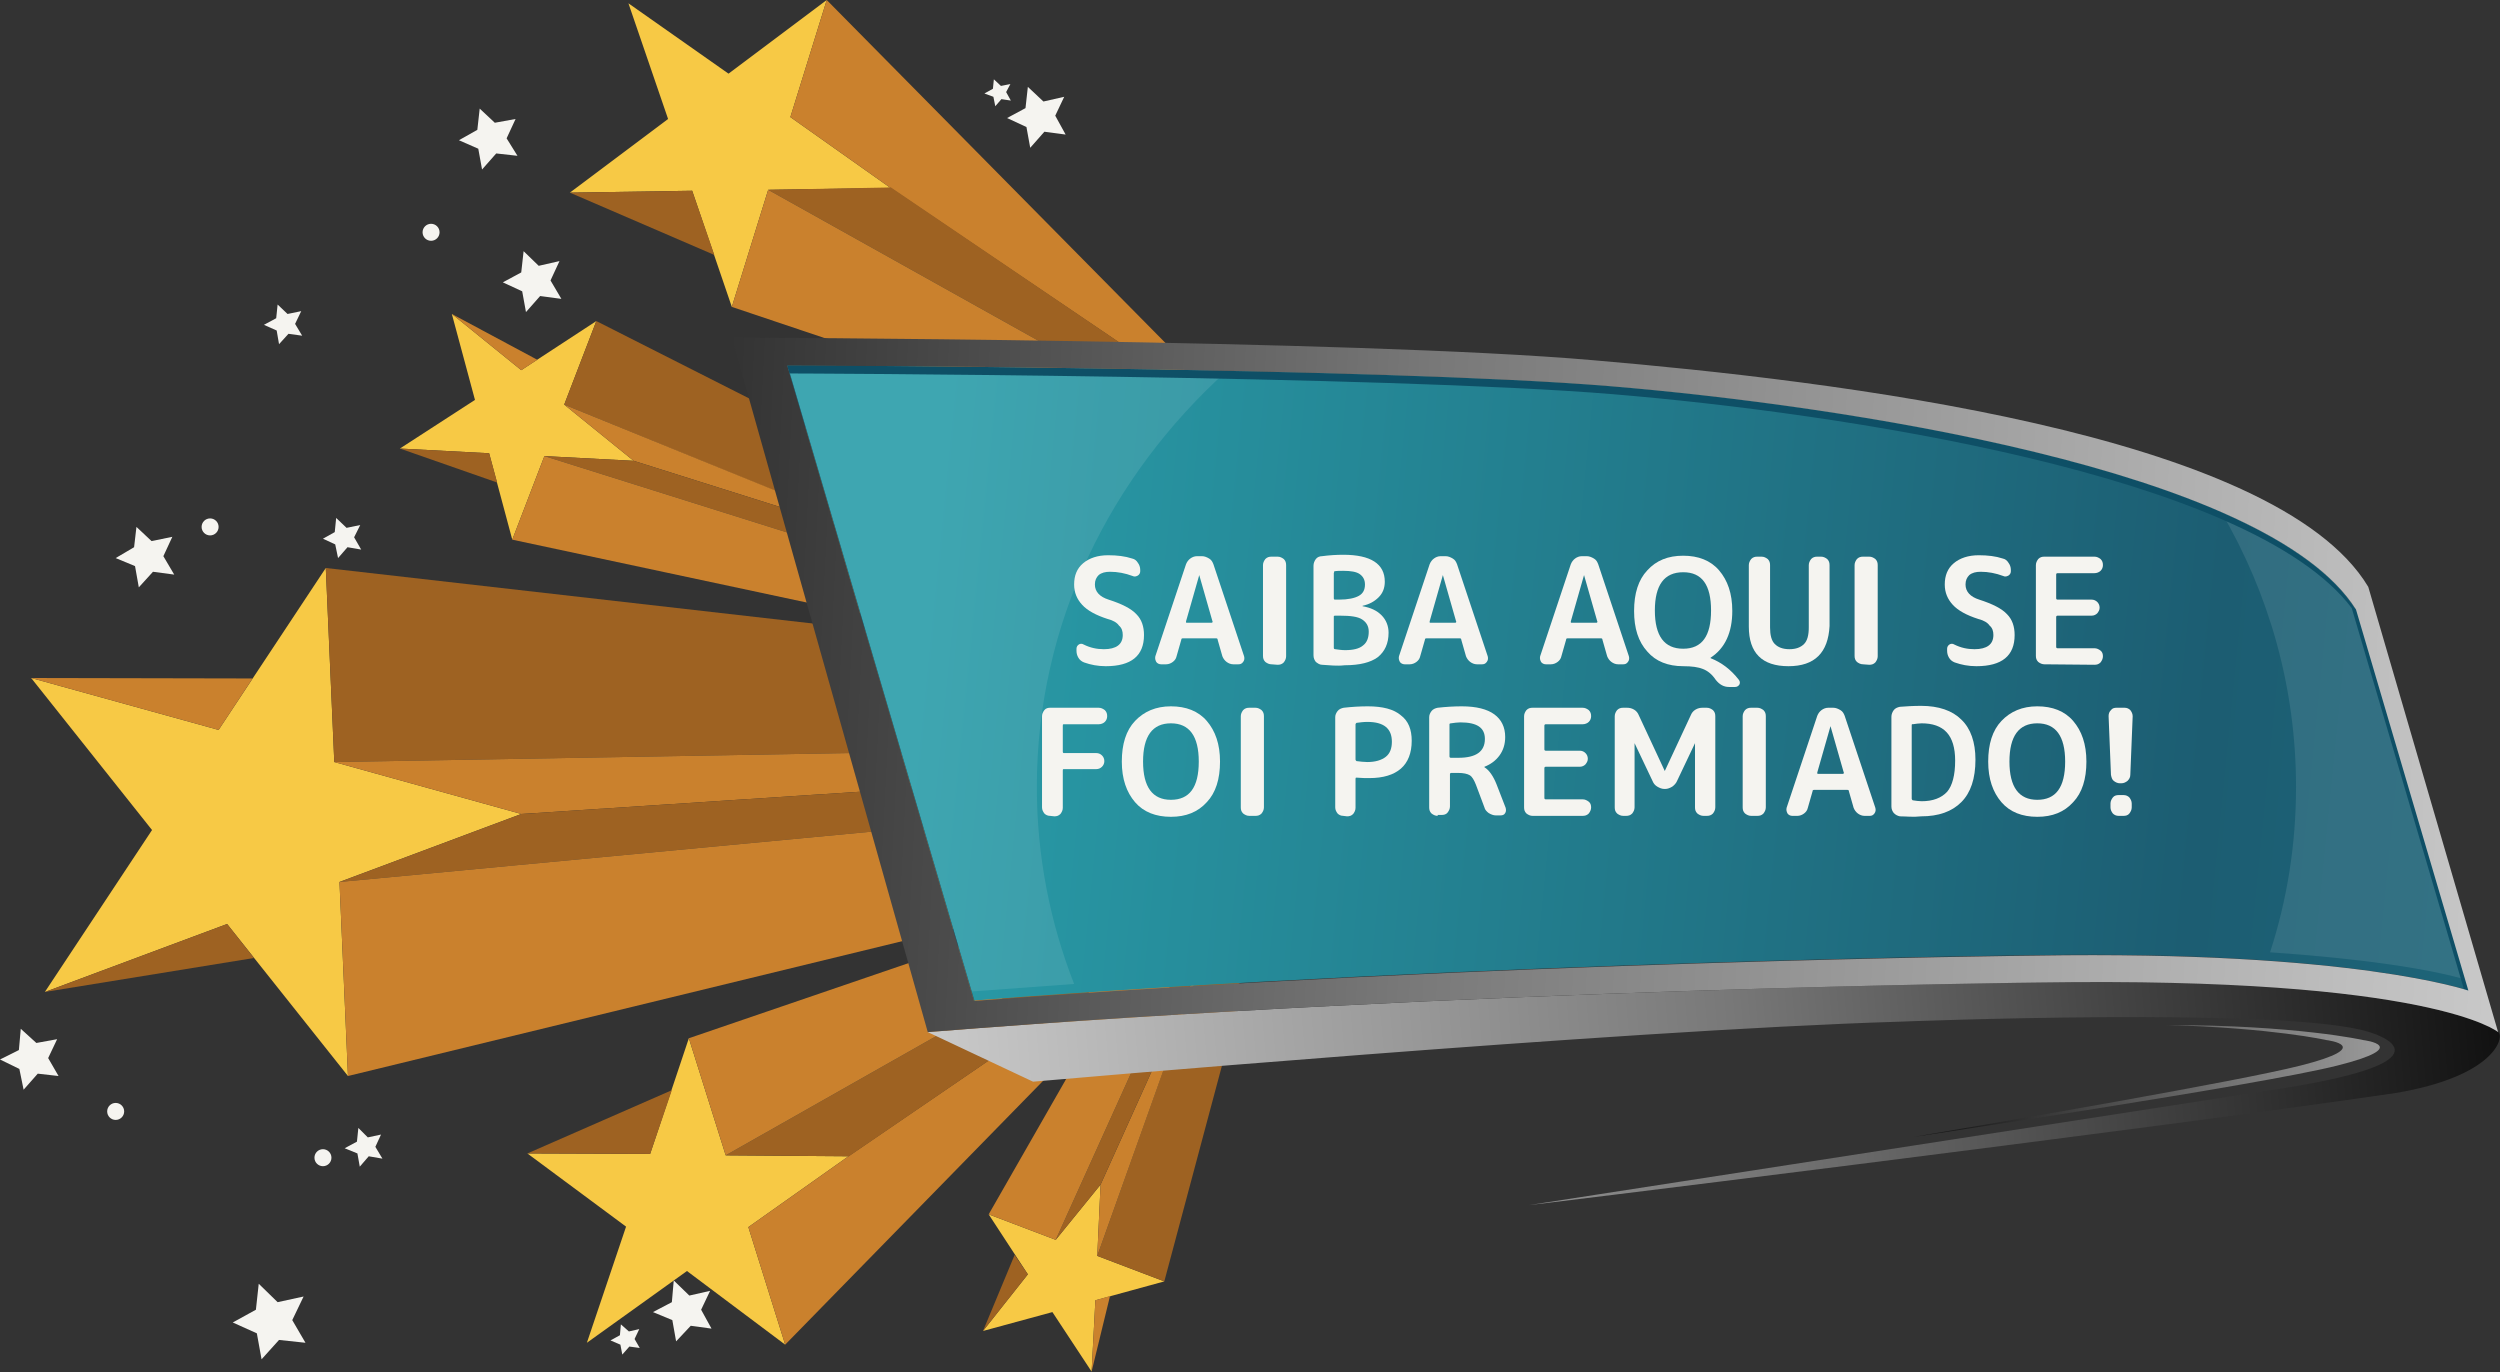 <?xml version="1.0" encoding="utf-8"?>
<!-- Generator: Adobe Illustrator 25.2.1, SVG Export Plug-In . SVG Version: 6.00 Build 0)  -->
<svg version="1.1" id="Camada_1" xmlns="http://www.w3.org/2000/svg" xmlns:xlink="http://www.w3.org/1999/xlink" x="0px" y="0px"
	 viewBox="0 0 529.5 290.6" style="enable-background:new 0 0 529.5 290.6;" xml:space="preserve">
<rect x="0" y="0" width="529.5" height="290.6" fill="#333333" stroke="none"/>
<style type="text/css">
	.st0{fill:#F7C945;}
	.st1{fill:#9E6222;}
	.st2{fill:#CA812D;}
	.st3{fill:#F5F4F0;}
	.st4{fill:url(#SVGID_1_);}
	.st5{fill:url(#SVGID_2_);}
	.st6{opacity:0.1;fill:#FFFFFF;enable-background:new    ;}
	.st7{fill:url(#SVGID_3_);}
	.st8{fill:#0E4F66;}
	.st9{fill:url(#SVGID_4_);}
</style>
<g id="ESTRELA_1">
</g>
<g id="ESTRELA_2">
</g>
<g id="ESTRELA_3">
	<g>
		<g>
			<polygon class="st0" points="134.2,97.6 115.3,96.6 108.5,114.3 103.6,96 84.7,95 100.6,84.7 95.7,66.5 110.4,78.4 126.3,68 
				119.5,85.7 			"/>
			<polygon class="st1" points="198.2,104.4 126.3,68 119.5,85.7 196.8,117.3 			"/>
			<polygon class="st2" points="119.5,85.7 134.2,97.6 195.4,116.9 194.7,116.3 			"/>
			<polygon class="st1" points="115.3,96.6 134.2,97.6 195.4,116.9 193.8,121.3 			"/>
			<polygon class="st2" points="108.5,114.3 190,131.7 193.8,121.3 115.3,96.6 			"/>
			<polygon class="st1" points="84.7,95 105.3,102.2 103.6,96 			"/>
			<polygon class="st2" points="95.7,66.5 113.8,76.2 110.4,78.4 			"/>
		</g>
		<g>
			<polygon class="st0" points="188.6,39.8 162.7,40.2 155,65 146.6,40.4 120.7,40.8 141.5,25.2 133.1,0.7 154.3,15.6 175.1,0 
				167.4,24.8 			"/>
			<polygon class="st2" points="262.9,88.9 175.1,0 167.4,24.8 188.6,39.8 257.1,86.1 			"/>
			<polygon class="st1" points="257.1,86.1 188.7,39.7 162.7,40.2 239.7,83.2 			"/>
			<polygon class="st2" points="155,65 162.7,40.2 239.7,83.2 228.5,89.7 			"/>
			<polygon class="st1" points="120.7,40.8 146.6,40.4 151.3,54 			"/>
		</g>
		<g>
			<polygon class="st0" points="233.1,250.9 223.6,262.6 209.4,257.2 217.7,269.9 208.2,281.9 222.9,277.9 231.2,290.5 232,275.4 
				246.6,271.4 232.4,266 			"/>
			<polygon class="st1" points="263.3,208.9 246.6,271.4 232.4,266 254.9,202.8 			"/>
			<polygon class="st2" points="232.4,266 233.1,250.9 254.3,203.9 254.3,204.6 			"/>
			<polygon class="st1" points="223.6,262.6 233.1,250.9 254.3,203.9 250.8,202.4 			"/>
			<polygon class="st2" points="209.4,257.2 242.6,199.2 250.8,202.4 223.6,262.6 			"/>
			<polygon class="st1" points="208.2,281.9 214.9,265.8 217.7,269.9 			"/>
			<polygon class="st2" points="231.2,290.5 235.1,274.5 232,275.4 			"/>
		</g>
		<g>
			<polygon class="st0" points="179.7,244.9 153.7,244.7 145.9,219.9 137.7,244.4 111.7,244.3 132.6,259.8 124.3,284.4 145.5,269.2 
				166.3,284.8 158.5,259.9 			"/>
			<polygon class="st2" points="253.7,195.4 166.3,284.8 158.5,259.9 179.7,244.9 247.9,198.3 			"/>
			<polygon class="st1" points="247.9,198.3 179.8,244.9 153.7,244.7 230.5,201.2 			"/>
			<polygon class="st2" points="145.9,219.9 153.7,244.7 230.5,201.2 219.3,194.8 			"/>
			<polygon class="st1" points="111.7,244.3 137.7,244.4 142.3,230.9 			"/>
		</g>
		<g>
			<polygon class="st3" points="214.1,21.3 212.1,21 210.8,22.5 210.4,20.5 208.5,19.8 210.3,18.8 210.5,16.8 212,18.2 214,17.8 
				213.1,19.5 			"/>
			<polygon class="st3" points="64.7,284.4 59.1,283.8 55.4,287.9 54.4,282.4 49.3,280.1 54.2,277.4 54.8,271.9 58.8,275.8 
				64.3,274.6 61.9,279.6 			"/>
			<polygon class="st3" points="109.6,33 105.1,32.5 102.1,35.9 101.3,31.5 97.2,29.7 101.1,27.5 101.6,23 104.8,26 109.2,25.2 
				107.3,29.3 			"/>
			<polygon class="st3" points="225.7,28.5 221.2,27.9 218.2,31.3 217.4,26.9 213.3,25 217.2,22.9 217.7,18.4 221,21.5 225.4,20.5 
				223.5,24.5 			"/>
			<polygon class="st3" points="118.9,63.3 114.4,62.7 111.4,66.1 110.6,61.7 106.5,59.8 110.4,57.7 110.9,53.2 114.1,56.3 
				118.5,55.3 116.6,59.4 			"/>
			<polygon class="st3" points="135.5,285.5 133.3,285.2 131.8,286.9 131.4,284.8 129.3,283.9 131.3,282.8 131.5,280.5 133.2,282 
				135.4,281.5 134.4,283.6 			"/>
			<polygon class="st3" points="81,245.4 78.1,244.9 76.2,247.1 75.7,244.3 73,243.2 75.6,241.8 75.9,238.9 77.9,240.9 80.7,240.3 
				79.5,242.9 			"/>
			<polygon class="st3" points="64,71.1 61.1,70.7 59.1,72.9 58.6,70 55.9,68.8 58.5,67.4 58.8,64.5 60.9,66.5 63.8,65.9 62.5,68.6 
							"/>
			<polygon class="st3" points="76.5,116.4 73.6,115.9 71.6,118.2 71,115.3 68.4,114.1 70.9,112.7 71.2,109.7 73.4,111.8 
				76.3,111.2 75,113.8 			"/>
			<polygon class="st3" points="150.7,281.4 146.3,280.8 143.2,284.1 142.4,279.6 138.3,277.9 142.3,275.8 142.7,271.2 146,274.4 
				150.4,273.4 148.5,277.4 			"/>
			<polygon class="st3" points="12.4,227.9 8,227.4 5,230.8 4.1,226.4 0,224.4 4,222.4 4.4,217.9 7.7,220.9 12.1,220.1 10.2,224.1 
							"/>
			<polygon class="st3" points="36.9,121.7 32.4,121.1 29.4,124.4 28.6,119.9 24.5,118.2 28.4,115.9 28.9,111.6 32.1,114.6 
				36.5,113.7 34.6,117.8 			"/>
			<circle class="st3" cx="91.3" cy="49.2" r="1.8"/>
			<circle class="st3" cx="44.5" cy="111.6" r="1.8"/>
			<circle class="st3" cx="24.5" cy="235.4" r="1.8"/>
			<circle class="st3" cx="68.4" cy="245.2" r="1.8"/>
		</g>
		<g>
			<polygon class="st0" points="73.7,227.9 48.1,195.7 9.5,210.1 32.2,175.8 6.6,143.6 46.3,154.6 69,120.3 70.8,161.4 110.4,172.4 
				71.9,186.8 			"/>
			<polygon class="st1" points="70.8,161.4 254.1,158.2 245.3,140.4 69,120.3 			"/>
			<polygon class="st2" points="110.4,172.4 70.8,161.4 254.1,158.2 254.9,162.9 			"/>
			<polygon class="st2" points="6.6,143.6 53.5,143.7 46.3,154.6 			"/>
			<polygon class="st1" points="71.9,186.8 255.9,169.4 254.9,162.9 110.4,172.4 			"/>
			<polygon class="st2" points="73.7,227.9 71.9,186.8 255.9,169.4 256.6,183.4 			"/>
			<polygon class="st1" points="9.5,210.1 53.8,202.9 48.1,195.7 			"/>
		</g>
		
			<linearGradient id="SVGID_1_" gradientUnits="userSpaceOnUse" x1="574.822" y1="114.463" x2="194.601" y2="152.442" gradientTransform="matrix(1 0 0 -1 0 291.3)">
			<stop  offset="0" style="stop-color:#1E697C"/>
			<stop  offset="0.285" style="stop-color:#1C5D72"/>
			<stop  offset="1" style="stop-color:#299CA8"/>
		</linearGradient>
		<path class="st4" d="M166.7,77.4c0,0,126.4,0.4,174.4,4.4S480.2,99.1,499,129.1l23.8,80.7c0,0-24.2-8.5-91.6-7.5
			c0,0-115.1,1.2-224.9,9.6L166.7,77.4z"/>
		
			<linearGradient id="SVGID_2_" gradientUnits="userSpaceOnUse" x1="198.694" y1="48.766" x2="528.777" y2="79.194" gradientTransform="matrix(1 0 0 -1 0 291.3)">
			<stop  offset="3.285256e-03" style="stop-color:#C9C9C9"/>
			<stop  offset="0.512" style="stop-color:#787878"/>
			<stop  offset="1" style="stop-color:#111111"/>
		</linearGradient>
		<path class="st5" d="M529.1,218.6c0,0-14-11.8-97.3-10.5c0,0-120.5,1.3-235.3,10.5l22.3,10.5c0,0,124-10.9,183.3-12.7
			c0,0,82.7-3.3,99.7,2.2c0,0,20.7,5.8-18.9,12l-158.8,24.6c-6.7,0.9,130.2-15.9,183.3-23.7C528.8,227.9,530.5,219.4,529.1,218.6z"
			/>
		<g>
			<path class="st6" d="M480.8,201.7c8.7,0.6,28.8,2.2,41.2,5.7l-23.1-78.3c-5-8-15.2-14.9-28.4-20.6c10.1,17.3,15.8,37.1,15.8,58.2
				C486.3,178.9,484.4,190.6,480.8,201.7z"/>
			<path class="st6" d="M227.5,208.4c-5.1-13-7.9-27.1-7.9-41.7c0-34.6,15.5-65.8,40.3-88.2c-47.1-1-93.3-1.1-93.3-1.1L205.7,210
				L227.5,208.4z"/>
		</g>
		
			<linearGradient id="SVGID_3_" gradientUnits="userSpaceOnUse" x1="546.811" y1="63.478" x2="407.338" y2="62.168" gradientTransform="matrix(1 0 0 -1 0 291.3)">
			<stop  offset="3.285256e-03" style="stop-color:#C9C9C9"/>
			<stop  offset="0.512" style="stop-color:#787878"/>
			<stop  offset="1" style="stop-color:#111111"/>
		</linearGradient>
		<path class="st7" d="M500.6,220.3c0,0-14.1-3.2-41.8-3.2c22.5,0.6,34,3.2,34,3.2s10.6,1.3-5.6,5.4c-13,3.3-62.6,11.8-81.9,15.1
			l0,0c0,0,73.5-11,89.7-15.1C511.3,221.6,500.6,220.3,500.6,220.3z"/>
		<g>
			<g>
				<path class="st3" d="M234.6,131.1c-2.5-0.8-4.3-1.8-5.4-3s-1.7-2.6-1.7-4.3c0-1.9,0.6-3.4,1.9-4.5s3.1-1.7,5.3-1.7
					c1.9,0,3.6,0.2,5.1,0.7c0.5,0.1,0.9,0.4,1.2,0.9c0.3,0.4,0.5,0.9,0.5,1.5v0.3c0,0.4-0.2,0.7-0.5,0.9c-0.4,0.2-0.7,0.3-1.1,0.1
					c-1.6-0.6-3.2-0.9-4.8-0.9c-1,0-1.8,0.2-2.4,0.7c-0.5,0.5-0.8,1.1-0.8,2c0,1.5,1,2.6,2.9,3.2c2.8,0.9,4.8,1.9,5.9,3.1
					c1.1,1.1,1.6,2.6,1.6,4.4c0,4.4-2.7,6.6-8.1,6.6c-1.7,0-3.2-0.3-4.6-0.8c-0.5-0.2-0.9-0.5-1.2-1c-0.3-0.5-0.4-1-0.4-1.5v-0.4
					c0-0.4,0.2-0.7,0.5-0.9c0.3-0.2,0.7-0.2,1,0c1.4,0.7,2.8,1,4.3,1c2.6,0,4-1,4-3c0-0.8-0.2-1.5-0.8-2
					C236.6,131.9,235.8,131.4,234.6,131.1z"/>
				<path class="st3" d="M245.9,140.7c-0.4,0-0.8-0.2-1-0.5c-0.2-0.4-0.3-0.7-0.2-1.2l6.5-19.5c0.2-0.5,0.5-0.9,0.9-1.2
					c0.4-0.3,0.9-0.5,1.4-0.5h1.1c0.5,0,1,0.2,1.5,0.5s0.7,0.7,0.9,1.2l6.5,19.5c0.1,0.4,0.1,0.8-0.2,1.2c-0.3,0.4-0.6,0.5-1,0.5
					h-1.1c-0.5,0-1-0.2-1.4-0.5s-0.7-0.7-0.9-1.2l-1-3.5c0-0.2-0.1-0.3-0.3-0.3h-7.1c-0.2,0-0.3,0.1-0.3,0.3l-1,3.5
					c-0.1,0.5-0.4,0.9-0.8,1.2c-0.4,0.3-0.9,0.5-1.4,0.5H245.9z M254,121.8l-2.8,9.8c0,0.1,0,0.1,0,0.2s0.1,0.1,0.2,0.1h5.2
					c0.1,0,0.1,0,0.2-0.1c0-0.1,0.1-0.1,0-0.2L254,121.8C254.1,121.8,254,121.8,254,121.8L254,121.8z"/>
				<path class="st3" d="M269.3,140.7c-0.5,0-0.9-0.2-1.3-0.5c-0.4-0.4-0.5-0.8-0.5-1.3v-19.2c0-0.5,0.2-0.9,0.5-1.3
					c0.4-0.4,0.8-0.5,1.3-0.5h1.3c0.5,0,0.9,0.2,1.3,0.5c0.4,0.4,0.5,0.8,0.5,1.3v19.3c0,0.5-0.2,0.9-0.5,1.3
					c-0.4,0.4-0.8,0.5-1.3,0.5L269.3,140.7L269.3,140.7z"/>
				<path class="st3" d="M280,140.8c-0.5,0-0.9-0.3-1.3-0.6c-0.3-0.4-0.5-0.8-0.5-1.4v-19c0-0.5,0.2-1,0.5-1.4s0.8-0.6,1.3-0.6
					c1.5-0.2,3-0.3,4.5-0.3c5.8,0,8.8,1.9,8.8,5.7c0,1.3-0.4,2.4-1.3,3.3s-2,1.5-3.4,1.8l0,0v0.1c1.7,0.3,3,0.9,4,1.9
					s1.5,2.3,1.5,3.7c0,2.3-0.8,4-2.3,5.2c-1.5,1.1-3.8,1.7-7,1.7C283.2,141.1,281.6,140.9,280,140.8z M282.5,121.4v5.3
					c0,0.2,0.1,0.3,0.2,0.3h0.9c1.9,0,3.3-0.3,4.2-0.8s1.3-1.3,1.3-2.4c0-1-0.4-1.7-1.1-2.2s-1.9-0.7-3.5-0.7c-0.7,0-1.4,0-1.9,0.1
					C282.6,121.2,282.5,121.3,282.5,121.4z M282.5,130.6v6.6c0,0.2,0.1,0.3,0.3,0.3c0.7,0.1,1.4,0.2,2.1,0.2c1.7,0,3-0.3,3.8-1
					c0.8-0.6,1.2-1.6,1.2-2.9c0-1.2-0.5-2-1.4-2.6s-2.5-0.8-4.6-0.8h-1.1C282.6,130.4,282.5,130.4,282.5,130.6z"/>
				<path class="st3" d="M297.5,140.7c-0.4,0-0.8-0.2-1-0.5c-0.2-0.4-0.3-0.7-0.2-1.2l6.5-19.5c0.2-0.5,0.5-0.9,0.9-1.2
					c0.4-0.3,0.9-0.5,1.4-0.5h1.1c0.5,0,1,0.2,1.5,0.5s0.7,0.7,0.9,1.2l6.5,19.5c0.1,0.4,0.1,0.8-0.2,1.2c-0.3,0.4-0.6,0.5-1,0.5
					h-1.1c-0.5,0-1-0.2-1.4-0.5s-0.7-0.7-0.9-1.2l-1-3.5c0-0.2-0.1-0.3-0.3-0.3h-7.1c-0.2,0-0.3,0.1-0.3,0.3l-1,3.5
					c-0.1,0.5-0.4,0.9-0.8,1.2c-0.4,0.3-0.9,0.5-1.4,0.5H297.5z M305.6,121.8l-2.8,9.8c0,0.1,0,0.1,0,0.2s0.1,0.1,0.2,0.1h5.2
					c0.1,0,0.1,0,0.2-0.1c0-0.1,0.1-0.1,0-0.2L305.6,121.8L305.6,121.8L305.6,121.8z"/>
				<path class="st3" d="M327.4,140.7c-0.4,0-0.8-0.2-1-0.5c-0.2-0.4-0.3-0.7-0.2-1.2l6.5-19.5c0.2-0.5,0.5-0.9,0.9-1.2
					c0.4-0.3,0.9-0.5,1.4-0.5h1.1c0.5,0,1,0.2,1.5,0.5s0.7,0.7,0.9,1.2l6.5,19.5c0.1,0.4,0.1,0.8-0.2,1.2c-0.3,0.4-0.6,0.5-1,0.5
					h-1.1c-0.5,0-1-0.2-1.4-0.5s-0.7-0.7-0.9-1.2l-1-3.5c0-0.2-0.1-0.3-0.3-0.3H332c-0.2,0-0.3,0.1-0.3,0.3l-1,3.5
					c-0.1,0.5-0.4,0.9-0.8,1.2c-0.4,0.3-0.9,0.5-1.4,0.5H327.4z M335.5,121.8l-2.8,9.8c0,0.1,0,0.1,0,0.2s0.1,0.1,0.2,0.1h5.2
					c0.1,0,0.1,0,0.2-0.1c0-0.1,0.1-0.1,0-0.2L335.5,121.8C335.6,121.8,335.6,121.8,335.5,121.8L335.5,121.8z"/>
				<path class="st3" d="M356.5,141.1c-3.2,0-5.8-1-7.6-3.1c-1.9-2.1-2.8-4.9-2.8-8.6s0.9-6.6,2.8-8.6c1.9-2.1,4.4-3.1,7.6-3.1
					s5.8,1,7.6,3.1s2.8,4.9,2.8,8.6c0,4.5-1.5,7.9-4.6,9.9l0,0v0.1c2.3,0.9,4.3,2.4,6,4.6c0.2,0.3,0.3,0.6,0.1,1
					c-0.2,0.3-0.5,0.5-0.9,0.5h-1.3c-1.1,0-2-0.5-2.8-1.5c-0.8-1.2-1.7-1.9-2.7-2.3S358.4,141.1,356.5,141.1z M356.5,121.2
					c-4,0-6,2.7-6,8.1s2,8.1,6,8.1s5.9-2.7,5.9-8.1C362.4,123.9,360.5,121.2,356.5,121.2z"/>
				<path class="st3" d="M378.8,141.1c-5.6,0-8.4-2.8-8.4-8.4v-13c0-0.5,0.2-0.9,0.5-1.3c0.4-0.4,0.8-0.5,1.3-0.5h0.9
					c0.5,0,0.9,0.2,1.3,0.5c0.4,0.4,0.5,0.8,0.5,1.3v13.2c0,1.6,0.3,2.8,1,3.5s1.7,1.1,3.1,1.1c1.4,0,2.4-0.4,3.1-1.1
					c0.7-0.7,1-1.9,1-3.5v-13.2c0-0.5,0.2-0.9,0.5-1.3c0.4-0.4,0.8-0.5,1.3-0.5h0.8c0.5,0,0.9,0.2,1.3,0.5c0.4,0.4,0.5,0.8,0.5,1.3
					v12.9C387.2,138.2,384.4,141.1,378.8,141.1z"/>
				<path class="st3" d="M394.6,140.7c-0.5,0-0.9-0.2-1.3-0.5c-0.4-0.4-0.5-0.8-0.5-1.3v-19.2c0-0.5,0.2-0.9,0.5-1.3
					c0.4-0.4,0.8-0.5,1.3-0.5h1.3c0.5,0,0.9,0.2,1.3,0.5c0.4,0.4,0.5,0.8,0.5,1.3v19.3c0,0.5-0.2,0.9-0.5,1.3
					c-0.4,0.4-0.8,0.5-1.3,0.5L394.6,140.7L394.6,140.7z"/>
				<path class="st3" d="M419,131.1c-2.5-0.8-4.3-1.8-5.4-3c-1.1-1.2-1.7-2.6-1.7-4.3c0-1.9,0.6-3.4,1.9-4.5
					c1.3-1.1,3.1-1.7,5.3-1.7c1.9,0,3.6,0.2,5.1,0.7c0.5,0.1,0.9,0.4,1.2,0.9c0.3,0.4,0.5,0.9,0.5,1.5v0.3c0,0.4-0.2,0.7-0.5,0.9
					c-0.4,0.2-0.7,0.3-1.1,0.1c-1.6-0.6-3.2-0.9-4.8-0.9c-1,0-1.8,0.2-2.4,0.7c-0.5,0.5-0.8,1.1-0.8,2c0,1.5,1,2.6,2.9,3.2
					c2.8,0.9,4.8,1.9,5.9,3.1c1.1,1.1,1.6,2.6,1.6,4.4c0,4.4-2.7,6.6-8.1,6.6c-1.7,0-3.2-0.3-4.6-0.8c-0.5-0.2-0.9-0.5-1.2-1
					s-0.4-1-0.4-1.5v-0.4c0-0.4,0.2-0.7,0.5-0.9c0.3-0.2,0.7-0.2,1,0c1.4,0.7,2.8,1,4.3,1c2.6,0,4-1,4-3c0-0.8-0.2-1.5-0.8-2
					C421,131.9,420.2,131.4,419,131.1z"/>
				<path class="st3" d="M433,140.7c-0.5,0-0.9-0.2-1.3-0.5c-0.4-0.4-0.5-0.8-0.5-1.3v-19.2c0-0.5,0.2-0.9,0.5-1.3
					c0.4-0.4,0.8-0.5,1.3-0.5h10.6c0.5,0,0.9,0.2,1.3,0.5c0.4,0.4,0.5,0.8,0.5,1.3s-0.2,0.9-0.5,1.2s-0.8,0.5-1.3,0.5h-7.8
					c-0.2,0-0.3,0.1-0.3,0.3v5c0,0.2,0.1,0.3,0.3,0.3h7.2c0.5,0,0.9,0.2,1.2,0.5s0.5,0.7,0.5,1.2s-0.2,0.8-0.5,1.2
					c-0.3,0.3-0.7,0.5-1.2,0.5h-7.2c-0.2,0-0.3,0.1-0.3,0.3v6.3c0,0.2,0.1,0.3,0.3,0.3h7.8c0.5,0,0.9,0.2,1.3,0.5s0.5,0.8,0.5,1.2
					c0,0.5-0.2,0.9-0.5,1.3c-0.4,0.4-0.8,0.5-1.3,0.5L433,140.7L433,140.7z"/>
				<path class="st3" d="M222.4,172.8c-0.5,0-0.9-0.2-1.2-0.5c-0.3-0.4-0.5-0.8-0.5-1.3v-19.3c0-0.5,0.2-0.9,0.5-1.3
					s0.8-0.5,1.2-0.5h10.3c0.5,0,0.9,0.2,1.3,0.5c0.4,0.4,0.5,0.8,0.5,1.3s-0.2,0.9-0.5,1.2s-0.8,0.5-1.3,0.5h-7.4
					c-0.2,0-0.2,0.1-0.2,0.3v5.5c0,0.2,0.1,0.3,0.2,0.3h6.9c0.5,0,0.9,0.2,1.2,0.5c0.3,0.3,0.5,0.7,0.5,1.2s-0.2,0.9-0.5,1.2
					c-0.3,0.3-0.7,0.5-1.2,0.5h-6.9c-0.2,0-0.2,0.1-0.2,0.3v7.9c0,0.5-0.2,0.9-0.5,1.3c-0.4,0.4-0.8,0.5-1.3,0.5L222.4,172.8
					L222.4,172.8z"/>
				<path class="st3" d="M255.6,169.9c-1.9,2.1-4.4,3.1-7.6,3.1s-5.8-1-7.6-3.1s-2.8-4.9-2.8-8.6s0.9-6.6,2.8-8.6s4.4-3.1,7.6-3.1
					s5.8,1,7.6,3.1s2.8,4.9,2.8,8.6S257.5,167.9,255.6,169.9z M253.9,161.3c0-5.4-2-8.1-5.9-8.1s-5.9,2.7-5.9,8.1s2,8.1,5.9,8.1
					S253.9,166.8,253.9,161.3z"/>
				<path class="st3" d="M264.6,172.8c-0.5,0-0.9-0.2-1.3-0.5c-0.4-0.4-0.5-0.8-0.5-1.3v-19.3c0-0.5,0.2-0.9,0.5-1.3
					c0.4-0.4,0.8-0.5,1.3-0.5h1.3c0.5,0,0.9,0.2,1.3,0.5c0.4,0.4,0.5,0.8,0.5,1.3v19.3c0,0.5-0.2,0.9-0.5,1.3
					c-0.4,0.4-0.8,0.5-1.3,0.5L264.6,172.8L264.6,172.8z"/>
				<path class="st3" d="M284.5,172.8c-0.5,0-0.9-0.2-1.2-0.5c-0.3-0.4-0.5-0.8-0.5-1.3v-19.1c0-0.5,0.2-0.9,0.5-1.3
					s0.8-0.6,1.3-0.7c1.8-0.2,3.5-0.3,5.1-0.3c3.1,0,5.5,0.6,7,1.9c1.6,1.2,2.3,3,2.3,5.4c0,2.6-0.8,4.6-2.3,5.9s-3.7,2-6.7,2
					c-0.7,0-1.6,0-2.7-0.1c-0.2,0-0.2,0.1-0.2,0.3v6.1c0,0.5-0.2,0.9-0.5,1.3c-0.4,0.4-0.8,0.5-1.3,0.5L284.5,172.8L284.5,172.8z
					 M287.1,153.4v7.5c0,0.1,0.1,0.2,0.2,0.3c0.8,0.1,1.6,0.2,2.3,0.2c1.7,0,3-0.4,3.9-1.1s1.3-1.8,1.3-3.2c0-2.8-1.7-4.2-5.2-4.2
					c-0.8,0-1.5,0.1-2.3,0.2C287.2,153.2,287.1,153.3,287.1,153.4z"/>
				<path class="st3" d="M304.5,172.8c-0.5,0-0.9-0.2-1.3-0.5c-0.4-0.4-0.5-0.8-0.5-1.3v-19.1c0-0.5,0.2-0.9,0.5-1.3
					s0.8-0.6,1.3-0.7c1.8-0.2,3.5-0.3,5.1-0.3c3.1,0,5.4,0.6,6.9,1.7s2.3,2.7,2.3,4.8c0,1.5-0.4,2.8-1.2,3.9
					c-0.8,1.1-1.9,1.9-3.2,2.4l0,0v0.1c1,0.6,1.9,1.9,2.6,3.7l1.9,4.9c0.1,0.4,0.1,0.8-0.1,1.1c-0.2,0.4-0.6,0.5-1,0.5h-1
					c-0.5,0-1-0.2-1.5-0.5c-0.4-0.3-0.8-0.7-0.9-1.2l-1.8-4.8c-0.4-1-0.8-1.7-1.3-2s-1.3-0.5-2.5-0.5h-1.4c-0.2,0-0.3,0.1-0.3,0.3
					v6.8c0,0.5-0.2,0.9-0.5,1.3s-0.8,0.5-1.2,0.5h-0.9V172.8z M307,153.4v6.8c0,0.2,0.1,0.3,0.3,0.3h1.6c3.7,0,5.6-1.3,5.6-4
					c0-2.4-1.7-3.5-5.2-3.5c-0.6,0-1.3,0.1-2,0.2C307.1,153.2,307,153.3,307,153.4z"/>
				<path class="st3" d="M324.6,172.8c-0.5,0-0.9-0.2-1.3-0.5c-0.4-0.4-0.5-0.8-0.5-1.3v-19.3c0-0.5,0.2-0.9,0.5-1.3
					c0.4-0.4,0.8-0.5,1.3-0.5h10.6c0.5,0,0.9,0.2,1.3,0.5c0.4,0.4,0.5,0.8,0.5,1.3s-0.2,0.9-0.5,1.2s-0.8,0.5-1.3,0.5h-7.8
					c-0.2,0-0.3,0.1-0.3,0.3v5c0,0.2,0.1,0.3,0.3,0.3h7.2c0.5,0,0.9,0.2,1.2,0.5c0.3,0.3,0.5,0.7,0.5,1.2s-0.2,0.8-0.5,1.2
					c-0.3,0.3-0.7,0.5-1.2,0.5h-7.2c-0.2,0-0.3,0.1-0.3,0.3v6.3c0,0.2,0.1,0.3,0.3,0.3h7.8c0.5,0,0.9,0.2,1.3,0.5s0.5,0.8,0.5,1.2
					c0,0.5-0.2,0.9-0.5,1.3c-0.4,0.4-0.8,0.5-1.3,0.5L324.6,172.8L324.6,172.8z"/>
				<path class="st3" d="M343.8,172.8c-0.5,0-0.9-0.2-1.3-0.5c-0.4-0.4-0.5-0.8-0.5-1.3v-19.3c0-0.5,0.2-0.9,0.5-1.3
					c0.4-0.4,0.8-0.5,1.3-0.5h0.8c0.5,0,1,0.1,1.5,0.4s0.8,0.7,1,1.2l5.5,11.8l0,0l0,0l5.5-11.8c0.2-0.5,0.5-0.9,1-1.2
					c0.5-0.3,1-0.4,1.5-0.4h0.9c0.5,0,0.9,0.2,1.3,0.5c0.4,0.4,0.5,0.8,0.5,1.3v19.3c0,0.5-0.2,0.9-0.5,1.3
					c-0.4,0.4-0.8,0.5-1.3,0.5h-0.7c-0.5,0-0.9-0.2-1.3-0.5c-0.4-0.4-0.5-0.8-0.5-1.3v-13.6l0,0l0,0l-3.8,8c-0.2,0.5-0.6,0.9-1,1.2
					c-0.5,0.3-1,0.5-1.5,0.5h-0.2c-0.5,0-1-0.2-1.5-0.5s-0.8-0.7-1-1.2l-3.8-8l0,0l0,0v13.6c0,0.5-0.2,0.9-0.5,1.3
					c-0.4,0.4-0.8,0.5-1.3,0.5L343.8,172.8L343.8,172.8z"/>
				<path class="st3" d="M370.9,172.8c-0.5,0-0.9-0.2-1.3-0.5c-0.4-0.4-0.5-0.8-0.5-1.3v-19.3c0-0.5,0.2-0.9,0.5-1.3
					c0.4-0.4,0.8-0.5,1.3-0.5h1.3c0.5,0,0.9,0.2,1.3,0.5c0.4,0.4,0.5,0.8,0.5,1.3v19.3c0,0.5-0.2,0.9-0.5,1.3
					c-0.4,0.4-0.8,0.5-1.3,0.5L370.9,172.8L370.9,172.8z"/>
				<path class="st3" d="M379.6,172.8c-0.4,0-0.8-0.2-1-0.5c-0.2-0.4-0.3-0.7-0.2-1.2l6.5-19.5c0.2-0.5,0.5-0.9,0.9-1.2
					c0.4-0.3,0.9-0.5,1.4-0.5h1.1c0.5,0,1,0.2,1.5,0.5s0.7,0.7,0.9,1.2l6.5,19.5c0.1,0.4,0.1,0.8-0.2,1.2c-0.3,0.4-0.6,0.5-1,0.5
					h-1.1c-0.5,0-1-0.2-1.4-0.5s-0.7-0.7-0.9-1.2l-1-3.5c0-0.2-0.1-0.3-0.3-0.3h-7.1c-0.2,0-0.3,0.1-0.3,0.3l-1,3.5
					c-0.1,0.5-0.4,0.9-0.8,1.2c-0.4,0.3-0.9,0.5-1.4,0.5H379.6z M387.7,153.8l-2.8,9.8c0,0.1,0,0.1,0,0.2s0.1,0.1,0.2,0.1h5.2
					c0.1,0,0.1,0,0.2-0.1c0-0.1,0.1-0.1,0-0.2L387.7,153.8C387.8,153.8,387.7,153.8,387.7,153.8L387.7,153.8z"/>
				<path class="st3" d="M402.4,172.9c-0.5-0.1-0.9-0.3-1.3-0.7c-0.3-0.4-0.5-0.8-0.5-1.4v-19c0-0.5,0.2-1,0.5-1.4s0.8-0.6,1.3-0.7
					c1.3-0.1,2.8-0.2,4.5-0.2c3.7,0,6.6,1,8.5,2.9c2,1.9,3,4.8,3,8.5c0,4-1,7-3,9s-4.8,3-8.5,3C405.2,173.1,403.7,172.9,402.4,172.9
					z M404.9,153.6v15.6c0,0.1,0.1,0.2,0.2,0.3c0.7,0.1,1.3,0.2,1.9,0.2c2.4,0,4.2-0.7,5.4-2c1.1-1.3,1.7-3.5,1.7-6.6
					c0-2.7-0.6-4.7-1.8-6s-3-1.9-5.3-1.9c-0.6,0-1.2,0.1-1.9,0.2C405,153.3,404.9,153.4,404.9,153.6z"/>
				<path class="st3" d="M439.1,169.9c-1.9,2.1-4.4,3.1-7.6,3.1s-5.8-1-7.6-3.1s-2.8-4.9-2.8-8.6s0.9-6.6,2.8-8.6s4.4-3.1,7.6-3.1
					s5.8,1,7.6,3.1s2.8,4.9,2.8,8.6S441,167.9,439.1,169.9z M437.4,161.3c0-5.4-2-8.1-5.9-8.1s-5.9,2.7-5.9,8.1s2,8.1,5.9,8.1
					S437.4,166.8,437.4,161.3z"/>
				<path class="st3" d="M449,165.9c-0.5,0-0.9-0.2-1.3-0.5c-0.4-0.3-0.5-0.8-0.6-1.3l-0.5-12.4c0-0.5,0.1-0.9,0.5-1.3
					c0.3-0.4,0.7-0.5,1.2-0.5h1.7c0.5,0,0.9,0.2,1.2,0.5c0.3,0.4,0.5,0.8,0.5,1.3l-0.5,12.4c0,0.5-0.2,0.9-0.6,1.3
					c-0.4,0.3-0.8,0.5-1.3,0.5H449z M449.8,168.4c0.5,0,0.9,0.2,1.2,0.5c0.3,0.4,0.5,0.8,0.5,1.3v0.8c0,0.5-0.2,0.9-0.5,1.3
					s-0.8,0.5-1.2,0.5h-1.1c-0.5,0-0.9-0.2-1.2-0.5c-0.3-0.4-0.5-0.8-0.5-1.3v-0.8c0-0.5,0.2-0.9,0.5-1.3s0.8-0.5,1.2-0.5H449.8z"/>
			</g>
		</g>
		<path class="st8" d="M523.4,209.7l-23.8-80.7l-0.9-0.2c-19.3-29.7-109.8-43-157.6-47c-48-4-174.4-4.4-174.4-4.4l39.6,134.6h0.1
			L167.3,79.1c0,0,126.4,0.4,174.4,4.4c46.9,3.9,134.9,16.8,156.4,45.3L522,210L523.4,209.7z"/>
		
			<linearGradient id="SVGID_4_" gradientUnits="userSpaceOnUse" x1="533.935" y1="130.545" x2="77.32" y2="153.681" gradientTransform="matrix(1 0 0 -1 0 291.3)">
			<stop  offset="3.285256e-03" style="stop-color:#C9C9C9"/>
			<stop  offset="0.512" style="stop-color:#787878"/>
			<stop  offset="1" style="stop-color:#111111"/>
		</linearGradient>
		<path class="st9" d="M501.6,124.3c-19.6-32.7-113.9-43.7-164.1-48C287.3,71.9,155,71.5,155,71.5l41.5,147.1
			c114.8-9.2,235.3-10.5,235.3-10.5c83.4-1.3,97.3,10.5,97.3,10.5L501.6,124.3z M431.2,202.4c0,0-115.1,1.2-224.9,9.6L166.7,77.4
			c0,0,126.4,0.4,174.4,4.4S480.2,99.2,499,129.1l23.8,80.7C522.7,209.8,498.5,201.3,431.2,202.4z"/>
	</g>
</g>
<g id="JOGOS">
</g>
</svg>
